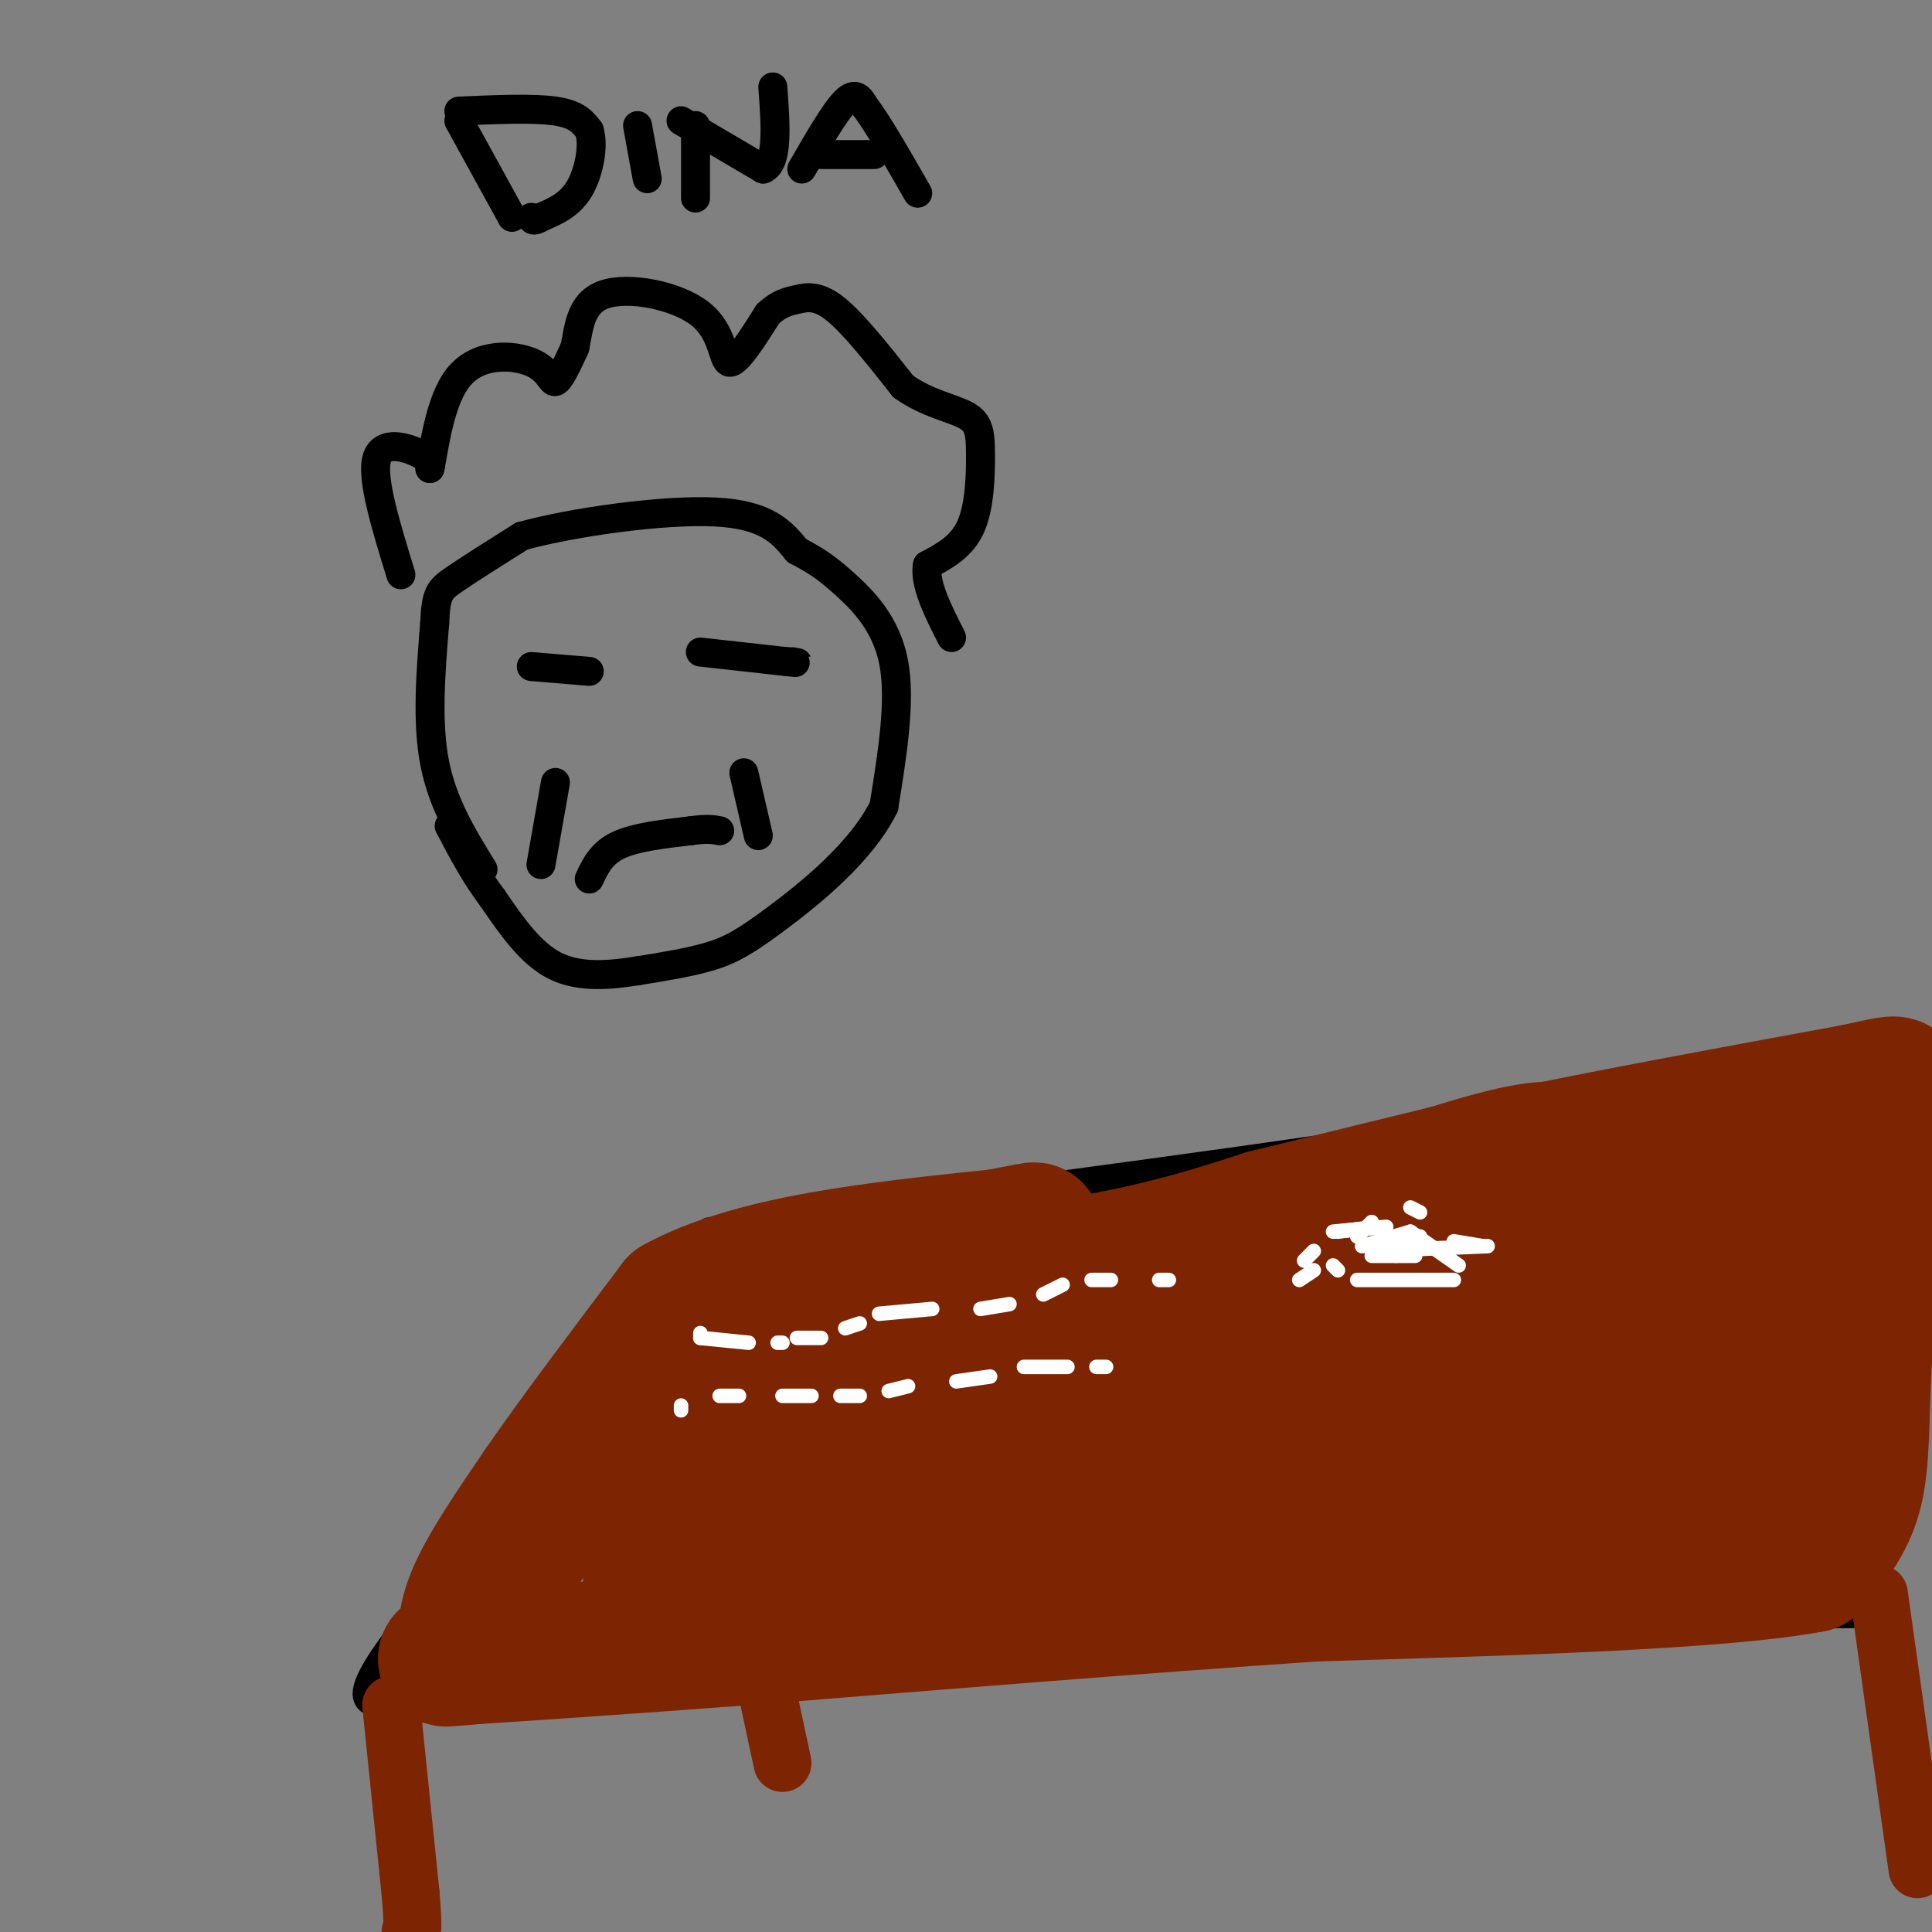 <svg viewBox='0 0 400 400' version='1.1' xmlns='http://www.w3.org/2000/svg' xmlns:xlink='http://www.w3.org/1999/xlink'><rect x="0" y="0" width="400" height="400" fill="#808080" stroke="none"/><g fill='none' stroke='rgb(0,0,0)' stroke-width='6' stroke-linecap='round' stroke-linejoin='round'><path d='M100,180c-4.167,-6.750 -8.333,-13.500 -10,-22c-1.667,-8.500 -0.833,-18.750 0,-29'/><path d='M90,129c0.267,-6.111 0.933,-6.889 4,-9c3.067,-2.111 8.533,-5.556 14,-9'/><path d='M108,111c10.311,-2.867 29.089,-5.533 40,-5c10.911,0.533 13.956,4.267 17,8'/><path d='M165,114c4.274,2.226 6.458,3.792 10,7c3.542,3.208 8.440,8.060 10,16c1.560,7.940 -0.220,18.970 -2,30'/><path d='M183,167c-4.631,9.405 -15.208,17.917 -22,23c-6.792,5.083 -9.798,6.738 -14,8c-4.202,1.262 -9.601,2.131 -15,3'/><path d='M132,201c-5.533,0.867 -11.867,1.533 -17,-1c-5.133,-2.533 -9.067,-8.267 -13,-14'/><path d='M102,186c-3.667,-4.833 -6.333,-9.917 -9,-15'/><path d='M83,119c-3.067,-9.956 -6.133,-19.911 -5,-24c1.133,-4.089 6.467,-2.311 9,-1c2.533,1.311 2.267,2.156 2,3'/><path d='M89,97c0.826,-3.571 1.892,-13.998 6,-19c4.108,-5.002 11.260,-4.577 15,-3c3.740,1.577 4.069,4.308 5,4c0.931,-0.308 2.466,-3.654 4,-7'/><path d='M119,72c0.836,-3.625 0.925,-9.188 6,-11c5.075,-1.812 15.136,0.128 20,4c4.864,3.872 4.533,9.678 6,10c1.467,0.322 4.734,-4.839 8,-10'/><path d='M159,65c2.286,-2.155 4.000,-2.542 6,-3c2.000,-0.458 4.286,-0.988 8,2c3.714,2.988 8.857,9.494 14,16'/><path d='M187,80c4.925,3.563 10.238,4.470 13,6c2.762,1.530 2.974,3.681 3,8c0.026,4.319 -0.136,10.805 -2,15c-1.864,4.195 -5.432,6.097 -9,8'/><path d='M192,117c-0.667,3.833 2.167,9.417 5,15'/><path d='M95,25c0.000,0.000 11.000,20.000 11,20'/><path d='M95,23c7.750,-0.333 15.500,-0.667 20,0c4.500,0.667 5.750,2.333 7,4'/><path d='M122,27c1.000,3.022 -0.000,8.578 -2,12c-2.000,3.422 -5.000,4.711 -8,6'/><path d='M112,45c-1.667,1.000 -1.833,0.500 -2,0'/><path d='M132,26c0.000,0.000 2.000,11.000 2,11'/><path d='M144,26c0.000,0.000 0.000,15.000 0,15'/><path d='M141,25c0.000,0.000 17.000,10.000 17,10'/><path d='M158,35c3.167,-1.167 2.583,-9.083 2,-17'/><path d='M166,35c3.417,-5.917 6.833,-11.833 9,-14c2.167,-2.167 3.083,-0.583 4,1'/><path d='M179,22c2.500,3.167 6.750,10.583 11,18'/><path d='M170,32c0.000,0.000 11.000,0.000 11,0'/><path d='M110,138c0.000,0.000 12.000,1.000 12,1'/><path d='M145,135c0.000,0.000 18.000,2.000 18,2'/><path d='M163,137c3.167,0.333 2.083,0.167 1,0'/><path d='M122,182c1.250,-2.667 2.500,-5.333 6,-7c3.500,-1.667 9.250,-2.333 15,-3'/><path d='M143,172c3.500,-0.500 4.750,-0.250 6,0'/><path d='M154,160c0.000,0.000 3.000,13.000 3,13'/><path d='M115,162c0.000,0.000 -3.000,17.000 -3,17'/><path d='M144,257c0.067,3.733 0.133,7.467 -14,25c-14.133,17.533 -42.467,48.867 -51,62c-8.533,13.133 2.733,8.067 14,3'/><path d='M93,347c10.310,2.095 29.083,5.833 62,2c32.917,-3.833 79.976,-15.238 109,-19c29.024,-3.762 40.012,0.119 51,4'/><path d='M315,334c21.167,0.667 48.583,0.333 76,0'/><path d='M147,255c60.583,-7.917 121.167,-15.833 159,-22c37.833,-6.167 52.917,-10.583 68,-15'/><path d='M374,218c14.500,-2.500 16.750,-1.250 19,0'/><path d='M393,218c3.167,0.000 1.583,0.000 0,0'/></g>
<g fill='none' stroke='rgb(125,37,2)' stroke-width='6' stroke-linecap='round' stroke-linejoin='round'><path d='M146,260c-8.667,22.000 -17.333,44.000 -23,56c-5.667,12.000 -8.333,14.000 -11,16'/><path d='M112,332c-8.600,7.200 -24.600,17.200 -22,11c2.600,-6.200 23.800,-28.600 45,-51'/><path d='M135,292c12.488,-16.845 21.208,-33.458 19,-30c-2.208,3.458 -15.345,26.988 -25,42c-9.655,15.012 -15.827,21.506 -22,28'/><path d='M152,259c0.000,0.000 52.000,-8.000 52,-8'/><path d='M204,251c11.200,-2.044 13.200,-3.156 13,-1c-0.200,2.156 -2.600,7.578 -5,13'/><path d='M212,263c-5.167,14.500 -15.583,44.250 -26,74'/><path d='M186,337c-4.400,13.111 -2.400,8.889 -5,7c-2.600,-1.889 -9.800,-1.444 -17,-1'/><path d='M164,343c-12.333,0.500 -34.667,2.250 -57,4'/><path d='M107,347c-11.500,0.333 -11.750,-0.833 -12,-2'/><path d='M126,320c0.000,0.000 8.000,-20.000 8,-20'/><path d='M139,288c-2.500,10.167 -5.000,20.333 -4,19c1.000,-1.333 5.500,-14.167 10,-27'/><path d='M145,280c2.667,-6.511 4.333,-9.289 7,-11c2.667,-1.711 6.333,-2.356 10,-3'/><path d='M162,266c4.500,-1.000 10.750,-2.000 17,-3'/></g>
<g fill='none' stroke='rgb(125,37,2)' stroke-width='28' stroke-linecap='round' stroke-linejoin='round'><path d='M155,269c24.583,-2.083 49.167,-4.167 67,-7c17.833,-2.833 28.917,-6.417 40,-10'/><path d='M262,252c14.833,-3.667 31.917,-7.833 49,-12'/><path d='M311,240c20.333,-4.333 46.667,-9.167 73,-14'/><path d='M384,226c12.867,-2.756 8.533,-2.644 6,7c-2.533,9.644 -3.267,28.822 -4,48'/><path d='M386,281c-0.667,13.022 -0.333,21.578 -2,28c-1.667,6.422 -5.333,10.711 -9,15'/><path d='M375,324c-18.667,3.500 -60.833,4.750 -103,6'/><path d='M272,330c-36.667,2.500 -76.833,5.750 -117,9'/><path d='M155,339c-29.000,2.167 -43.000,3.083 -57,4'/><path d='M98,343c-9.512,0.774 -4.792,0.708 -3,-1c1.792,-1.708 0.655,-5.060 3,-11c2.345,-5.940 8.173,-14.470 14,-23'/><path d='M112,308c7.000,-10.167 17.500,-24.083 28,-38'/><path d='M140,270c15.833,-8.667 41.417,-11.333 67,-14'/><path d='M207,256c11.500,-2.333 6.750,-1.167 2,0'/><path d='M164,269c0.000,0.000 -27.000,54.000 -27,54'/><path d='M137,323c5.222,-1.867 31.778,-33.533 43,-46c11.222,-12.467 7.111,-5.733 3,1'/><path d='M183,278c-0.833,6.667 -4.417,22.833 -8,39'/><path d='M175,317c4.044,-2.600 18.156,-28.600 27,-40c8.844,-11.400 12.422,-8.200 16,-5'/><path d='M218,272c19.345,-7.060 59.708,-22.208 81,-29c21.292,-6.792 23.512,-5.226 29,-4c5.488,1.226 14.244,2.113 23,3'/><path d='M351,242c4.643,0.964 4.750,1.875 7,6c2.250,4.125 6.643,11.464 8,18c1.357,6.536 -0.321,12.268 -2,18'/><path d='M364,284c-1.626,4.906 -4.693,8.171 -10,12c-5.307,3.829 -12.856,8.222 -18,11c-5.144,2.778 -7.885,3.940 -18,4c-10.115,0.060 -27.604,-0.983 -44,1c-16.396,1.983 -31.698,6.991 -47,12'/><path d='M227,324c-15.889,3.333 -32.111,5.667 -47,6c-14.889,0.333 -28.444,-1.333 -42,-3'/><path d='M138,327c-6.536,-1.060 -1.875,-2.208 0,-4c1.875,-1.792 0.964,-4.226 33,-9c32.036,-4.774 97.018,-11.887 162,-19'/><path d='M333,295c35.193,-3.179 42.175,-1.625 46,-3c3.825,-1.375 4.491,-5.678 5,-12c0.509,-6.322 0.860,-14.663 0,-20c-0.860,-5.337 -2.930,-7.668 -5,-10'/><path d='M379,250c-2.822,-3.111 -7.378,-5.889 -23,-1c-15.622,4.889 -42.311,17.444 -69,30'/><path d='M287,279c-18.200,7.422 -29.200,10.978 -43,13c-13.800,2.022 -30.400,2.511 -47,3'/><path d='M197,295c6.289,-4.333 45.511,-16.667 73,-23c27.489,-6.333 43.244,-6.667 59,-7'/><path d='M329,265c12.643,-1.655 14.750,-2.292 20,0c5.250,2.292 13.643,7.512 12,10c-1.643,2.488 -13.321,2.244 -25,2'/><path d='M336,277c-8.821,-0.107 -18.375,-1.375 -21,2c-2.625,3.375 1.679,11.393 6,16c4.321,4.607 8.661,5.804 13,7'/><path d='M334,302c8.333,1.500 22.667,1.750 37,2'/></g>
<g fill='none' stroke='rgb(125,37,2)' stroke-width='12' stroke-linecap='round' stroke-linejoin='round'><path d='M81,353c0.000,0.000 4.000,39.000 4,39'/><path d='M85,392c0.667,7.833 0.333,7.917 0,8'/><path d='M389,330c0.000,0.000 8.000,57.000 8,57'/><path d='M159,351c0.000,0.000 3.000,14.000 3,14'/></g>
<g fill='none' stroke='rgb(255,255,255)' stroke-width='3' stroke-linecap='round' stroke-linejoin='round'><path d='M145,276c0.000,0.000 0.000,1.000 0,1'/><path d='M145,277c0.000,0.000 10.000,1.000 10,1'/><path d='M161,278c0.000,0.000 1.000,0.000 1,0'/><path d='M165,277c0.000,0.000 5.000,0.000 5,0'/><path d='M175,275c0.000,0.000 3.000,-1.000 3,-1'/><path d='M182,272c0.000,0.000 11.000,-1.000 11,-1'/><path d='M203,271c0.000,0.000 6.000,-1.000 6,-1'/><path d='M216,268c0.000,0.000 4.000,-2.000 4,-2'/><path d='M226,265c0.000,0.000 4.000,0.000 4,0'/><path d='M240,265c0.000,0.000 2.000,0.000 2,0'/><path d='M141,292c0.000,0.000 0.000,-1.000 0,-1'/><path d='M149,289c0.000,0.000 4.000,0.000 4,0'/><path d='M162,289c0.000,0.000 6.000,0.000 6,0'/><path d='M174,289c0.000,0.000 4.000,0.000 4,0'/><path d='M184,288c0.000,0.000 4.000,-1.000 4,-1'/><path d='M198,286c0.000,0.000 7.000,-1.000 7,-1'/><path d='M212,283c0.000,0.000 9.000,0.000 9,0'/><path d='M227,283c0.000,0.000 2.000,0.000 2,0'/><path d='M277,263c0.000,0.000 -1.000,-1.000 -1,-1'/><path d='M289,260c0.000,0.000 4.000,0.000 4,0'/><path d='M289,260c0.000,0.000 -5.000,0.000 -5,0'/><path d='M286,257c0.000,0.000 8.000,-1.000 8,-1'/><path d='M281,256c0.000,0.000 3.000,-3.000 3,-3'/><path d='M292,250c0.000,0.000 2.000,1.000 2,1'/><path d='M292,255c0.000,0.000 -10.000,3.000 -10,3'/><path d='M270,261c0.000,0.000 2.000,-2.000 2,-2'/><path d='M277,255c0.000,0.000 8.000,-1.000 8,-1'/><path d='M301,257c0.000,0.000 6.000,1.000 6,1'/><path d='M308,258c0.000,0.000 -24.000,1.000 -24,1'/><path d='M272,263c0.000,0.000 -3.000,2.000 -3,2'/><path d='M276,255c0.000,0.000 11.000,-1.000 11,-1'/><path d='M292,255c0.000,0.000 10.000,7.000 10,7'/><path d='M301,265c0.000,0.000 -20.000,0.000 -20,0'/></g>
</svg>